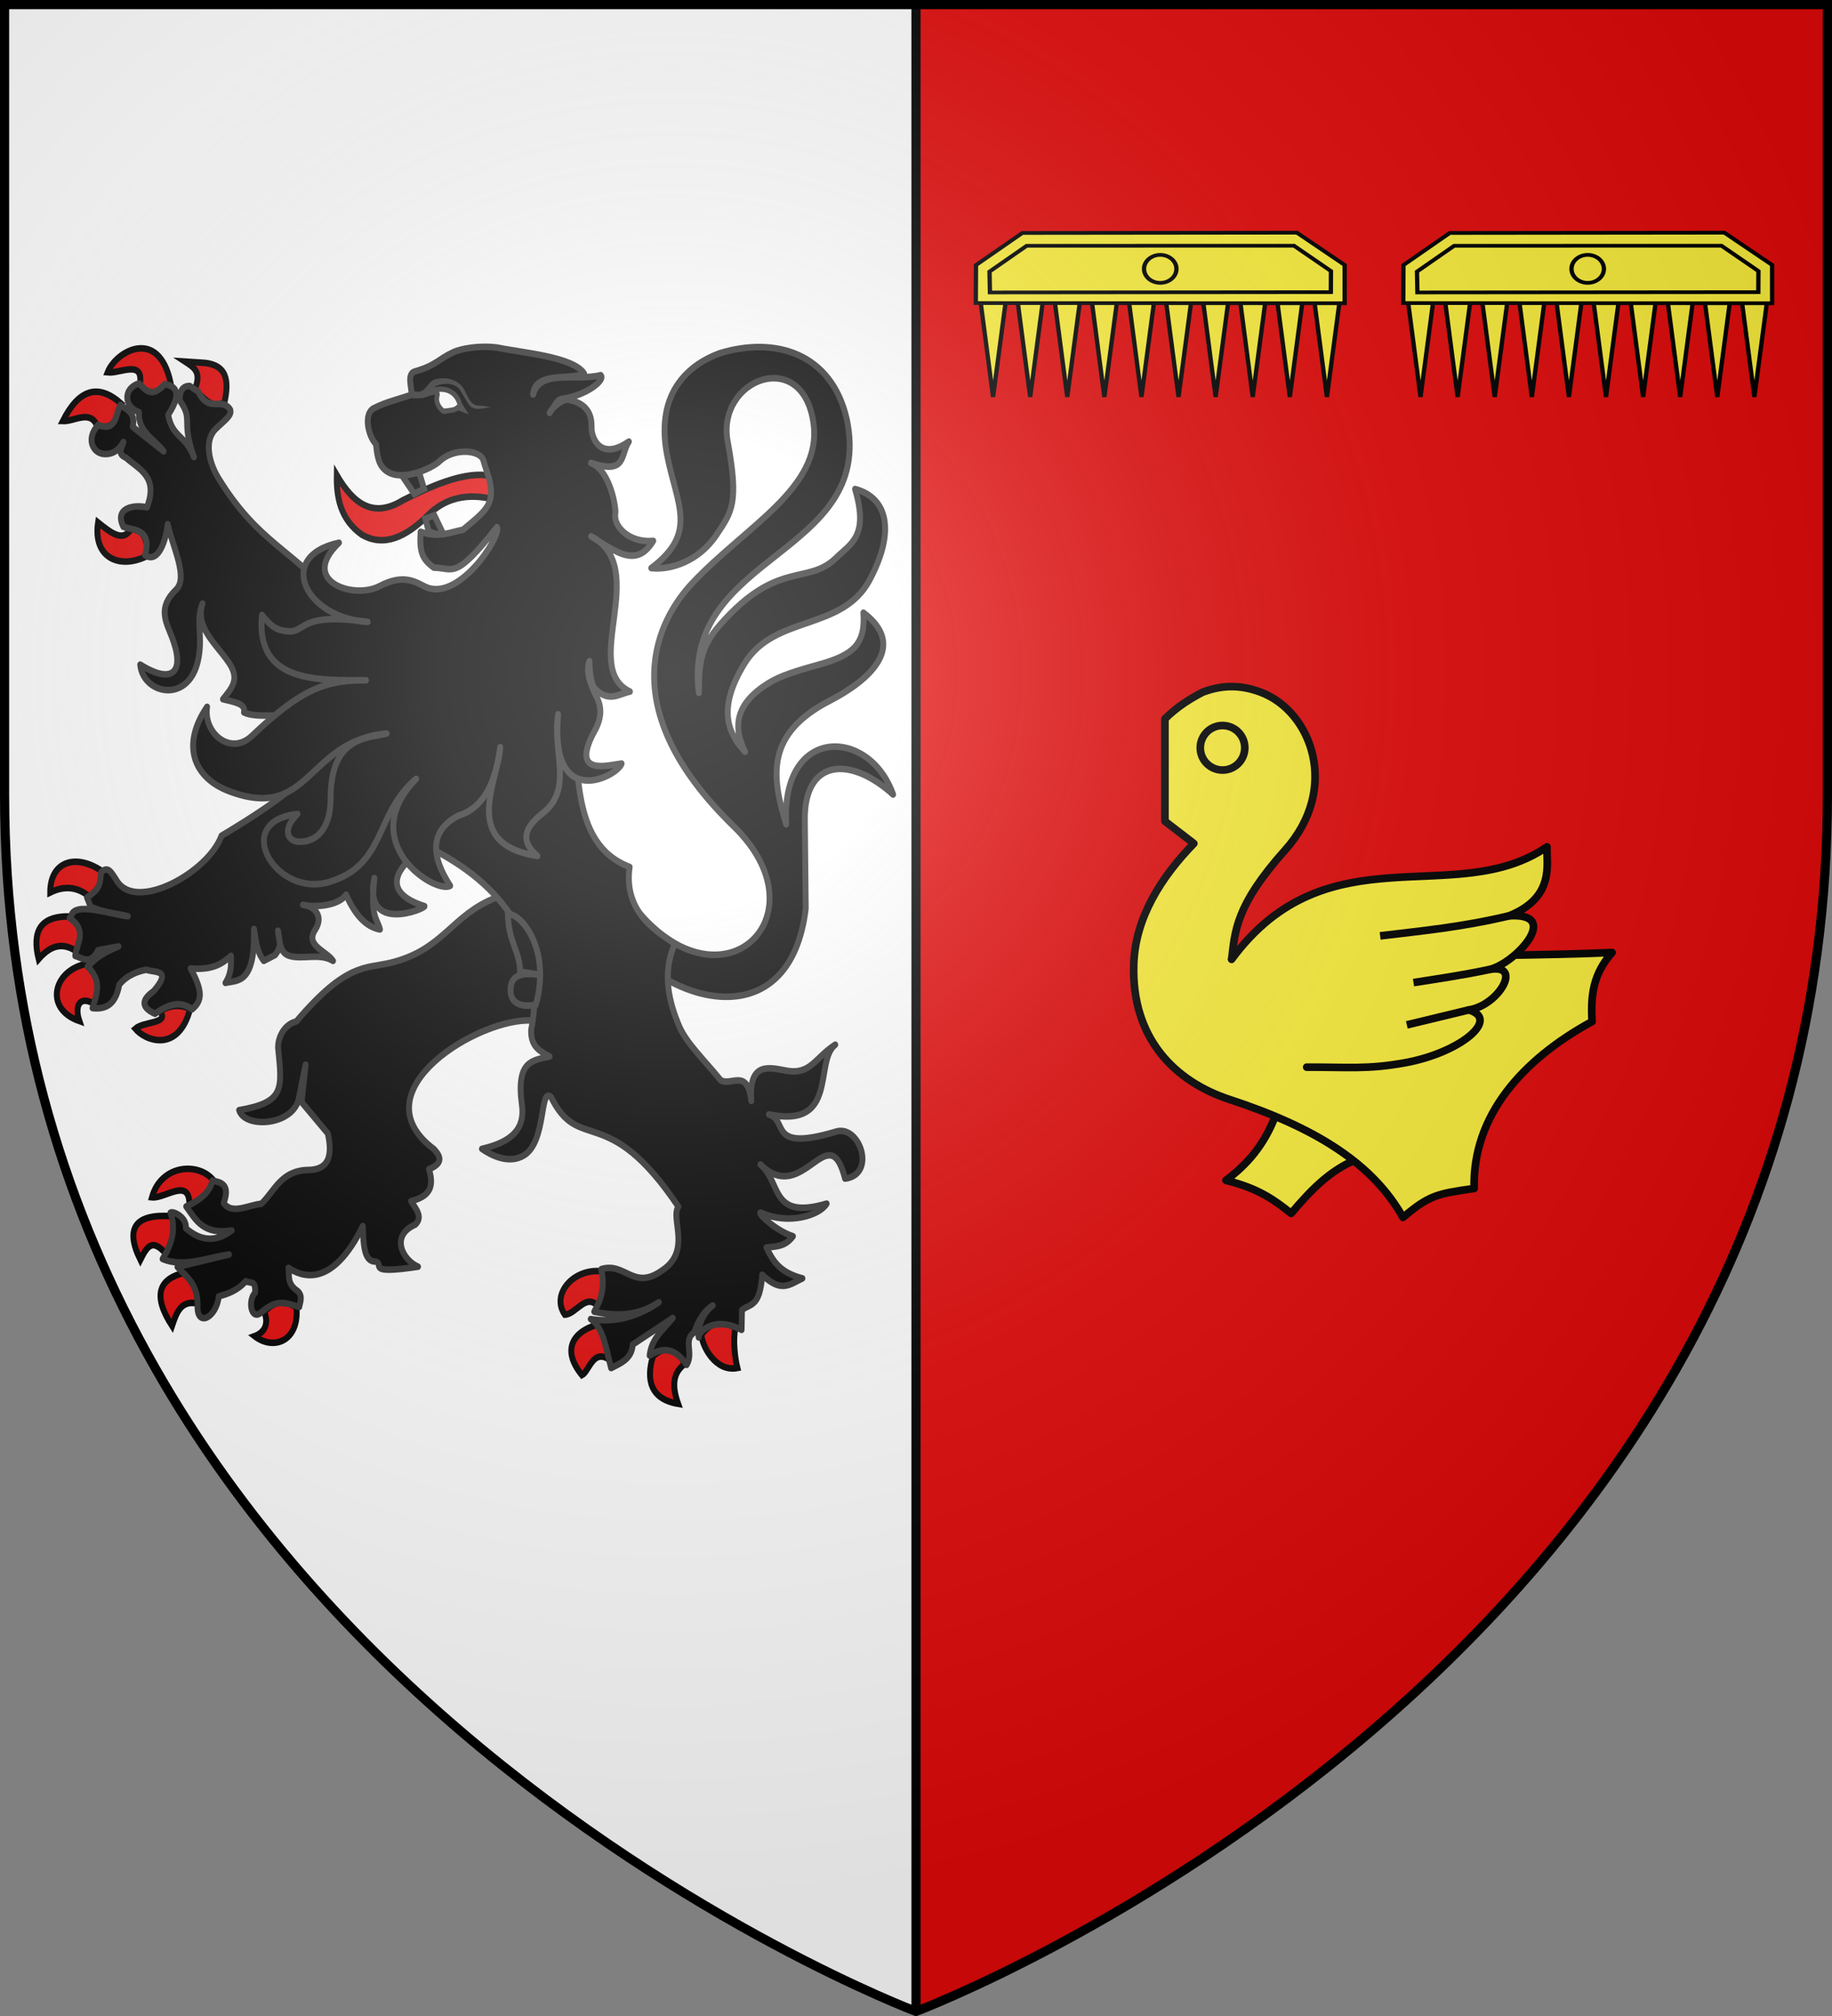 <?xml version="1.0" encoding="UTF-8" standalone="no"?>
<svg
   xmlns:dc="http://purl.org/dc/elements/1.1/"
   xmlns:cc="http://creativecommons.org/ns#"
   xmlns:rdf="http://www.w3.org/1999/02/22-rdf-syntax-ns#"
   xmlns:svg="http://www.w3.org/2000/svg"
   xmlns="http://www.w3.org/2000/svg"
   xmlns:xlink="http://www.w3.org/1999/xlink"
   xmlns:sodipodi="http://sodipodi.sourceforge.net/DTD/sodipodi-0.dtd"
   xmlns:inkscape="http://www.inkscape.org/namespaces/inkscape"
   width="600"
   height="660"
   viewBox="0 0 600 660"
   id="svg2"
   sodipodi:version="0.32"
   inkscape:version="0.46"
   sodipodi:docname="Blason_La_Neuville-à-Maire-A.svg"
   inkscape:output_extension="org.inkscape.output.svg.inkscape"
   version="1.0">
  <rect x="0" y="0" width="600" height="660" fill="#808080" stroke="none"/>
  <sodipodi:namedview
     inkscape:window-height="977"
     inkscape:window-width="1280"
     inkscape:pageshadow="2"
     inkscape:pageopacity="0.0"
     guidetolerance="10.0"
     gridtolerance="10.0"
     objecttolerance="10.0"
     borderopacity="1.0"
     bordercolor="#666666"
     pagecolor="#ffffff"
     id="base"
     showgrid="false"
     inkscape:zoom="1.1863636"
     inkscape:cx="300"
     inkscape:cy="330"
     inkscape:window-x="-4"
     inkscape:window-y="-4"
     inkscape:current-layer="layer4"
     inkscape:object-nodes="true" />
  <defs
     id="defs4">
    <radialGradient
       id="Gradient1"
       gradientUnits="userSpaceOnUse"
       cx="-80"
       cy="-80"
       r="405">
      <stop
         style="stop-color:#fff;stop-opacity:0.31"
         offset="0"
         id="stop7" />
      <stop
         style="stop-color:#fff;stop-opacity:0.25"
         offset="0.19"
         id="stop9" />
      <stop
         style="stop-color:#6b6b6b;stop-opacity:0.125"
         offset="0.6"
         id="stop11" />
      <stop
         style="stop-color:#000;stop-opacity:0.125"
         offset="1"
         id="stop13" />
    </radialGradient>
    <clipPath
       id="shield_cut">
      <path
         id="shield"
         d="M -298.5,-298.5 L 298.5,-298.5 L 298.5,-40 C 298.5,246.31 0,358.5 0,358.5 C 0,358.5 -298.5,246.31 -298.5,-40 L -298.5,-298.5 z" />
    </clipPath>
    <g
       id="f">
      <rect
         id="rect1964"
         style="fill:#28166f"
         y="-30"
         x="-50"
         height="60"
         width="100" />
      <g
         id="g1966"
         style="fill:#ffffff"
         transform="translate(0,-20)">
        <path
           id="path1968"
           d="M -1.212,27.818 C -1.212,22.175 -2.091,20.471 -4.542,13.98 C -5.709,10.888 -5.024,7.103 -2.858,3.601 C -2.082,2.346 -1.114,1.214 0,0 C 1.114,1.214 2.082,2.346 2.858,3.601 C 5.024,7.103 5.709,10.888 4.542,13.98 C 2.091,20.471 1.212,22.175 1.212,27.818 L -1.212,27.818 z" />
        <path
           id="rwi"
           d="M 2.922,27.672 C 2.922,21.721 5.239,17.829 8.501,16.66 C 9.949,16.141 11.808,16.387 13.519,18.107 C 15.638,20.236 16.255,26.1 10.036,27.228 C 10.694,26.272 10.655,24.147 9.322,23.441 C 8.331,22.916 7.209,23.188 6.646,23.564 C 5.822,24.116 4.917,25.67 4.967,27.672 L 2.922,27.672 z" />
        <path
           id="path1971"
           d="M 1.777,30.183 C 1.79,32.191 2.795,33.518 4.516,34.257 C 4.295,34.955 3.257,36.378 1.831,36.281 C 1.55,37.787 1.282,38.632 0,40 C -1.282,38.632 -1.55,37.787 -1.831,36.281 C -3.257,36.378 -4.295,34.955 -4.516,34.257 C -2.795,33.518 -1.79,32.191 -1.777,30.183 L 1.777,30.183 z" />
        <use
           xlink:href="#rwi"
           height="400"
           width="800"
           y="0"
           x="0"
           id="use1973"
           transform="scale(-1,1)" />
        <rect
           id="rect1975"
           y="27.331"
           x="-7.923"
           height="3.218"
           width="15.846" />
      </g>
    </g>
    <g
       id="s">
      <g
         id="c">
        <path
           id="t"
           d="M 0,0 L 0,1 L 0.5,1 L 0,0 z"
           transform="matrix(0.951,0.309,-0.309,0.951,0,-1)" />
        <use
           xlink:href="#t"
           transform="scale(-1,1)"
           id="use2144"
           x="0"
           y="0"
           width="810"
           height="540" />
      </g>
      <g
         id="a">
        <use
           xlink:href="#c"
           transform="matrix(0.309,0.951,-0.951,0.309,0,0)"
           id="use2147"
           x="0"
           y="0"
           width="810"
           height="540" />
        <use
           xlink:href="#c"
           transform="matrix(-0.809,0.588,-0.588,-0.809,0,0)"
           id="use2149"
           x="0"
           y="0"
           width="810"
           height="540" />
      </g>
      <use
         xlink:href="#a"
         transform="scale(-1,1)"
         id="use2151"
         x="0"
         y="0"
         width="810"
         height="540" />
    </g>
    <g
       id="s-4">
      <g
         id="c-6">
        <path
           id="t-0"
           d="M 0,0 L 0,1 L 0.5,1 L 0,0 z"
           transform="matrix(0.951,0.309,-0.309,0.951,0,-1)" />
        <use
           xlink:href="#t-0"
           transform="scale(-1,1)"
           id="use2144-7"
           x="0"
           y="0"
           width="810"
           height="540" />
      </g>
      <g
         id="a-1">
        <use
           xlink:href="#c-6"
           transform="matrix(0.309,0.951,-0.951,0.309,0,0)"
           id="use2147-7"
           x="0"
           y="0"
           width="810"
           height="540" />
        <use
           xlink:href="#c-6"
           transform="matrix(-0.809,0.588,-0.588,-0.809,0,0)"
           id="use2149-7"
           x="0"
           y="0"
           width="810"
           height="540" />
      </g>
      <use
         xlink:href="#a-1"
         transform="scale(-1,1)"
         id="use2151-7"
         x="0"
         y="0"
         width="810"
         height="540" />
    </g>
  </defs>
  <g
     id="layer4"
     inkscape:label="Fond écu"
     inkscape:groupmode="layer"
     transform="translate(300,300)">
    <path
       style="fill:#ffffff;stroke-width:3"
       d="M 1.5 1.5 L 1.5 260 C 1.5 269.525 1.83 278.858 2.469 288 C 21.031 553.651 300 658.5 300 658.5 L 300 288 L 300 1.5 L 1.5 1.5 z "
       transform="translate(-300,-300)"
       id="use2412" />
    <path
       style="fill:#e20909;stroke-width:3"
       d="M 300 1.5 L 300 288 L 300 658.5 C 300 658.5 578.969 553.651 597.531 288 C 598.17 278.858 598.5 269.525 598.5 260 L 598.5 1.5 L 300 1.5 z "
       transform="translate(-300,-300)"
       id="path2427" />
    <path
       style="opacity:1;fill:none;fill-opacity:1;stroke:#000000;stroke-width:3;stroke-linecap:butt;stroke-linejoin:round;stroke-miterlimit:4;stroke-dasharray:none;stroke-opacity:1"
       d="M 0,-298.5 L 0,358.5"
       id="path2434" />
    <g
       id="g2807"
       inkscape:label="Meubles"
       transform="matrix(2.75,0,0,2.75,-790.952,-2319.854)" />
    <g
       id="g4626"
       inkscape:label="Meubles"
       transform="matrix(2.75,0,0,2.75,2550.116,-340.352)" />
  </g>
  <g
     id="layer3"
     inkscape:label="Meubles"
     inkscape:groupmode="layer"
     transform="translate(300,300)">
    <g
       id="g3761"
       transform="matrix(0.648,0,0,0.72,-161.829,-490.876)">
      <path
         sodipodi:nodetypes="cssssscscccsscsscsscsccscc"
         id="path3098"
         d="M 110.199,680.56 C 153.594,725.347 203.176,680.68 157.614,640.836 C 95.146,586.208 119.821,546.297 136.685,530.221 C 163.779,504.393 201.991,487.048 198,458.14 C 193.037,422.194 148.708,437.275 154.555,465.831 C 160.31,493.934 156.719,497.751 148.947,508.256 C 139.743,520.697 125.15,524.358 115.907,523.414 C 139.943,507.255 128.587,494.239 123.842,471.612 C 117.78,442.705 136.111,430.461 150.601,425.716 C 178.669,417.995 207.06,425.702 214.736,455.629 C 229.4,517.956 130.968,516.479 139.992,580.167 C 140.056,567.178 140.647,559.41 150.862,549 C 180.002,519.305 194.982,531.545 209.477,518.666 C 216.565,512.368 226.028,509.108 218.942,487.46 C 235.498,491.506 239.417,506.703 226.288,528.833 C 212.485,552.099 178.324,544.532 163.171,566.682 C 148.321,588.388 155.695,599.463 163.353,606.931 C 157.857,596.854 157.535,586.748 172.481,577.325 C 178.754,573.37 184.601,571.297 200.314,567.394 C 218.016,562.995 224.267,558.161 223.152,543.695 C 245.751,558.98 225.9,574.554 206.185,583.696 C 174.345,598.459 176.332,617.459 184.124,639.903 C 181.336,594.903 226.24,595.775 238.164,626.369 C 216.314,608.582 193.237,610.2 193.549,637.932 L 194.003,678.278 C 186.464,734.306 129.973,724.077 99.99,693.104"
         style="fill:#000000;fill-opacity:1;stroke:#313131;stroke-width:2.984;stroke-linejoin:round;stroke-miterlimit:4;stroke-dasharray:none;stroke-opacity:1" />
      <path
         style="fill:#e20909;fill-opacity:1;stroke:#000000;stroke-width:2.984;stroke-miterlimit:4;stroke-dasharray:none;stroke-opacity:1"
         d="M -43.014,481.157 C -43.218,491.591 -41.072,501.257 -30.458,508.154 C -19.33,514.051 -7.984,509.388 3.436,499.07 C 15.506,488.456 30.024,490.318 39.192,492.95 C 40.701,488.042 38.849,486.048 39.26,482.761 C 25.556,477.346 5.602,485.751 -9.588,492.572 C -24.796,501.021 -34.764,493.941 -43.014,481.157 z"
         id="path4241"
         sodipodi:nodetypes="ccccccc" />
      <g
         style="fill:#e20909"
         transform="matrix(0.995,0,0,0.995,-963.117,332.254)"
         id="g31167">
        <path
           style="fill:#e20909;fill-opacity:1;stroke:#000000;stroke-width:3;stroke-linejoin:miter;stroke-miterlimit:4;stroke-dasharray:none;stroke-opacity:1"
           d="M 862.664,472.577 C 855.476,463.366 835.582,464.284 830.832,479.663 C 837.648,480.342 850.288,470.055 849.838,483.483 C 858.143,483.015 860.546,478.79 862.664,472.577 z"
           id="path4277"
           sodipodi:nodetypes="cccc" />
        <path
           style="fill:#e20909;fill-opacity:1;stroke:#000000;stroke-width:3;stroke-miterlimit:4;stroke-dasharray:none;stroke-opacity:1"
           d="M 838.453,505.987 C 830.975,497.956 828.393,502.102 824.949,508.23 C 816.762,493.269 822.908,487.055 841.32,488.327 C 843.516,493.04 842.344,500.573 838.453,505.987 z"
           id="path4279"
           sodipodi:nodetypes="cccc" />
        <path
           style="fill:#e20909;fill-opacity:1;stroke:#000000;stroke-width:3;stroke-miterlimit:4;stroke-dasharray:none;stroke-opacity:1"
           d="M 847.459,514.084 C 834.368,516.89 830.977,524.397 841.064,538.435 C 843.251,532.571 845.42,526.686 853.598,528.133 C 855.081,523.343 852.891,518.452 847.459,514.084 z"
           id="path4281"
           sodipodi:nodetypes="cccc" />
        <path
           style="fill:#e20909;fill-opacity:1;stroke:#000000;stroke-width:3;stroke-miterlimit:4;stroke-dasharray:none;stroke-opacity:1"
           d="M 887.874,531.879 C 890.435,537.852 887.784,541.535 883.014,543.118 C 892.915,549.972 905.768,545.084 904.244,530.006 C 897.135,525.985 893.169,527.399 887.874,531.879 z"
           id="path4283"
           sodipodi:nodetypes="cccc" />
      </g>
      <path
         sodipodi:nodetypes="cscccsccccccccccccccccccccccccccccccccc"
         id="path4249"
         d="M 37.313,673.318 C 14.907,681.187 10.953,696.975 -15.713,702.847 C -28.613,705.687 -38.001,702.658 -63.436,729.543 C -69.843,730.926 -72.892,737.216 -72.658,741.637 C -70.627,760.231 -69.262,766.335 -92.346,769.89 C -89.534,778.469 -64.587,776.962 -62.118,764.221 C -61.732,762.229 -58.772,749.22 -58.772,749.22 L -60.793,766.243 L -47.528,780.51 C -45.116,790.352 -46.817,797.135 -57.691,797.095 C -71.299,797.498 -74.301,806.531 -81.111,812.466 C -87.649,812.974 -95.957,817.609 -100.186,812.123 C -96.678,803.629 -101.619,802.643 -105.856,801.949 C -107.119,807.097 -112.026,810.816 -119.113,813.679 C -114.276,819.688 -110.604,826.674 -96.135,824.601 C -105.032,830.596 -112.564,828.814 -119.31,823.592 C -118.669,818.573 -125.804,815.613 -127.067,816.511 C -124.01,824.413 -126.651,831.157 -131.044,837.545 C -120.494,841.593 -108.765,837.003 -97.461,835.522 L -123.532,841.185 C -119.054,845.787 -113.145,848.642 -113.368,858.983 C -113.726,868.723 -103.901,864.4 -102.649,854.588 C -98.706,853.535 -93.257,852.078 -89.065,847.657 C -86.384,848.891 -83.98,846.909 -84.278,852.915 C -87.978,856.151 -86.449,865.476 -81.545,862.116 C -74.07,856.214 -70.299,856.943 -61.996,859.387 C -61.567,857.23 -60.055,854.312 -62.814,852.154 C -68.197,848.863 -66.936,845.629 -67.413,841.59 C -60.638,845.711 -45.423,851.033 -29.853,822.578 C -29.555,831.579 -29.13,839.056 -23.171,838.729 C -19.005,840.221 -28.422,844.627 -1.959,841.067 C -9.37,838.295 -16.393,827.111 -3.348,821.92 C 0.748,818.364 -3.112,814.808 -5.435,811.252 C 3.425,809.161 6.514,805.308 3.591,796.745 C 9.422,794.516 10.753,791.93 5.989,787.545 C -33.089,761.041 29.716,727.406 55.872,729.139 L 77.966,716.195 L 63.826,672.105 L 37.313,673.318 z"
         style="fill:#000000;fill-opacity:1;stroke:#313131;stroke-width:2.984;stroke-linejoin:round;stroke-miterlimit:4;stroke-dasharray:none;stroke-opacity:1" />
      <g
         style="fill:#e20909"
         transform="matrix(0.995,0,0,0.995,-963.117,332.254)"
         id="g31174">
        <path
           style="fill:#e20909;fill-opacity:1;stroke:#000000;stroke-width:3;stroke-miterlimit:4;stroke-dasharray:none;stroke-opacity:1"
           d="M 799.626,342.685 C 793.774,338.06 787.06,336.855 779.162,340.343 C 779.106,325.805 792.784,322.121 806.788,331.446 C 805.376,336.085 803.722,340.503 799.626,342.685 z"
           id="path4269"
           sodipodi:nodetypes="cccc" />
        <path
           style="fill:#e20909;fill-opacity:1;stroke:#000000;stroke-width:3;stroke-miterlimit:4;stroke-dasharray:none;stroke-opacity:1"
           d="M 773.279,370.783 C 769.861,358.309 773.827,350.73 790.161,351.348 C 793.098,355.22 797.453,357.91 793.231,367.739 C 785.442,362.5 779.028,364.815 773.279,370.783 z"
           id="path4271"
           sodipodi:nodetypes="cccc" />
        <path
           style="fill:#e20909;fill-opacity:1;stroke:#000000;stroke-width:3;stroke-miterlimit:4;stroke-dasharray:none;stroke-opacity:1"
           d="M 798.091,372.89 C 803.036,379.212 806.283,385.534 802.439,391.857 C 794.439,386.826 791.28,391.913 793.998,399.115 C 775.538,393.305 781.104,375.503 798.091,372.89 z"
           id="path4273"
           sodipodi:nodetypes="cccc" />
        <path
           style="fill:#e20909;fill-opacity:1;stroke:#000000;stroke-width:3;stroke-miterlimit:4;stroke-dasharray:none;stroke-opacity:1"
           d="M 834.925,394.666 C 840.419,391.503 845.458,391.677 850.272,393.496 C 844.294,413.872 827.566,408.23 822.391,402.628 C 826.735,399.156 839.892,400.411 834.925,394.666 z"
           id="path4275"
           sodipodi:nodetypes="cccc" />
      </g>
      <g
         style="fill:#e20909"
         transform="matrix(0.995,0,0,0.995,-963.117,332.254)"
         id="g31180">
        <path
           style="fill:#e20909;fill-opacity:1;stroke:#000000;stroke-width:3;stroke-miterlimit:4;stroke-dasharray:none;stroke-opacity:1"
           d="M 828.018,186.74 C 814.197,192.783 800.773,187.301 803.463,171.286 C 810.031,176.021 816.149,180.423 820.089,174.33 C 825.777,174.564 829.136,177.784 828.018,186.74 z"
           id="path4261"
           sodipodi:nodetypes="cccc" />
        <path
           style="fill:#e20909;fill-opacity:1;stroke:#000000;stroke-width:3;stroke-miterlimit:4;stroke-dasharray:none;stroke-opacity:1"
           d="M 802.951,127.031 C 799.413,119.605 791.513,125.156 785.557,124.924 C 793.82,110.121 803.811,107.649 815.485,117.197 C 813.451,123.223 811.622,129.511 802.951,127.031 z"
           id="path4263"
           sodipodi:nodetypes="cccc" />
        <path
           style="fill:#e20909;fill-opacity:1;stroke:#000000;stroke-width:3;stroke-miterlimit:4;stroke-dasharray:none;stroke-opacity:1"
           d="M 808.322,102.68 C 814.725,103.316 826.831,96.494 824.693,108.299 C 829.537,113.875 834.771,113.02 840.296,107.363 C 834.235,81.957 812.632,92.838 808.322,102.68 z"
           id="path4265"
           sodipodi:nodetypes="cccc" />
        <path
           style="fill:#e20909;fill-opacity:1;stroke:#000000;stroke-width:3;stroke-miterlimit:4;stroke-dasharray:none;stroke-opacity:1"
           d="M 852.574,110.641 C 856.125,102.573 852.476,100.563 847.714,97.763 L 855.644,98.231 C 869.511,98.678 870.004,106.776 867.666,116.495 C 860.643,119.558 857.045,114.003 852.574,110.641 z"
           id="path4267"
           sodipodi:nodetypes="ccccc" />
      </g>
      <g
         style="fill:#e20909"
         transform="matrix(0.995,0,0,0.995,-963.117,332.254)"
         id="g31186">
        <path
           style="fill:#e20909;fill-opacity:1;stroke:#000000;stroke-width:3;stroke-miterlimit:4;stroke-dasharray:none;stroke-opacity:1"
           d="M 1060.277,513.615 C 1063.924,519.732 1061.276,524.737 1057.464,529.538 C 1051.37,523.107 1046.274,533.114 1040.581,533.284 C 1033.216,523.847 1045.426,511.462 1060.277,513.615 z"
           id="path4285"
           sodipodi:nodetypes="cccc" />
        <path
           style="fill:#e20909;fill-opacity:1;stroke:#000000;stroke-width:3;stroke-miterlimit:4;stroke-dasharray:none;stroke-opacity:1"
           d="M 1063.602,554.123 C 1064.5,549.322 1064.845,544.657 1056.696,537.967 C 1045.367,541.022 1038.428,548.922 1049.278,560.914 C 1053.043,559.086 1054.933,548.365 1063.602,554.123 z"
           id="path4287"
           sodipodi:nodetypes="cccc" />
        <path
           style="fill:#e20909;fill-opacity:1;stroke:#000000;stroke-width:3;stroke-miterlimit:4;stroke-dasharray:none;stroke-opacity:1"
           d="M 1085.345,552.25 C 1093.294,545.781 1099.939,550.348 1101.204,555.997 C 1095.254,560.145 1095.033,566.251 1098.134,574.026 C 1080.946,571.416 1083.073,559.15 1085.345,552.25 z"
           id="path4289"
           sodipodi:nodetypes="cccc" />
        <path
           style="fill:#e20909;fill-opacity:1;stroke:#000000;stroke-width:3;stroke-miterlimit:4;stroke-dasharray:none;stroke-opacity:1"
           d="M 1127.295,539.138 C 1125.858,544.384 1126.946,553.033 1128.236,557.655 C 1117.18,559.612 1110.359,547.811 1109.901,542.416 C 1114.509,537.299 1118.595,535.516 1127.295,539.138 z"
           id="path4291"
           sodipodi:nodetypes="cccc" />
      </g>
      <path
         sodipodi:nodetypes="ccccccsccccccsscscscccccscccccccccccccccccccccccscsccccccccscscccccccccccccccccccccscccscccccsccccsscccccccc"
         id="path4245"
         d="M -143.011,439.463 C -151.397,441.842 -150.343,450.253 -142.968,452.504 C -143.822,461.486 -134.204,465.503 -130.531,470.34 L -146.141,459.199 C -144.649,452.59 -149.168,451.474 -152.4,449.189 C -154.953,453.579 -154.214,461.619 -163.644,458.315 C -169.927,464.664 -166.238,470.867 -161.171,471.472 C -156.784,471.996 -153.042,469.932 -150.855,466.061 C -151.411,468.571 -154.389,471.396 -149.58,473.205 C -142.885,478.572 -133.018,481.767 -138.954,495.806 C -145.227,494.466 -155.721,495.86 -150.855,504.648 C -145.957,506.283 -136.329,505.291 -139.92,517.523 C -133.028,521.711 -129.275,510.353 -128.469,503.472 C -125.766,514.263 -117.974,527.784 -124.272,533.262 C -133.632,541.404 -129.393,547.727 -126.474,554.448 C -119.526,570.447 -125.616,576.737 -142.35,567.31 C -141.044,580.653 -118.279,585.315 -113.236,565.792 C -110.368,554.689 -114.515,547.937 -110.893,539.535 C -114.813,550.071 -104.218,557.737 -97.728,566.155 C -91.687,573.991 -96.127,578.007 -100.548,583.027 C -95.352,584.271 -88.775,584.891 -89.923,589.039 C -84.084,591.622 -71.798,589.76 -65.893,590.717 L -61.206,619.889 C -70.473,627.85 -85.916,636.863 -101.292,645.134 C -107.868,661.659 -144.234,679.86 -154.095,665.731 C -157.219,661.254 -158.712,658.869 -162.098,661.688 C -162.854,665.334 -161.475,668.783 -169.285,673.147 L -167.392,677.427 C -160.452,680.122 -154.854,680.364 -148.652,681.707 C -157.699,680.725 -175.894,674.877 -177.254,681.691 L -178.017,682.555 C -168.778,688.276 -174.567,694.024 -175.197,699.745 C -171.343,700.785 -167.498,704.04 -163.644,697.163 L -153.328,695.43 C -163.138,699.007 -165.556,701.744 -168.976,704.59 C -161.294,711.405 -164.532,717.396 -166.465,723.478 C -159.698,724.122 -154.798,721.923 -152.946,712.821 C -148.884,708.366 -143.325,706.717 -139.263,706.041 C -135.052,707.454 -125.993,705.71 -135.516,715.732 C -142.929,720.472 -140.753,723.597 -134.897,726.06 C -128.648,722.066 -122.407,719.719 -116.158,724.043 C -110.629,719.974 -110.96,715.399 -116.901,705.439 C -105.909,706.312 -100.973,703.341 -96.491,699.745 C -96.5,703.632 -96.057,707.397 -99.273,712.018 C -93.034,710.705 -84.234,712.661 -84.851,687.514 C -83.893,692.345 -83.829,697.177 -79.915,702.008 L -74.216,699.358 C -70.064,694.495 -72.437,693.148 -72.729,688.285 C -71.821,692.797 -72.051,698.264 -67.088,699.687 C -60.398,701.604 -51.672,698.25 -44.909,702.008 C -48.09,697.53 -59.135,695.096 -53.989,687.956 C -49.163,681.261 -54.856,676.979 -60.126,676.533 C -56.501,677.605 -42.471,677.624 -38.312,671.888 C -32.792,683.188 -26.706,686.78 -21.186,687.719 C -22.736,682.131 -26.051,682.892 -24.006,664.36 C -29.718,689.888 1.636,678.334 1.34,677.144 C -21.99,670.545 -12.415,658.059 2.963,650.157 C 40.612,666.765 63.653,694.225 55.24,733.381 C 54.894,740.931 59.725,743.188 64.552,745.477 C 55.954,747.358 47.49,747.256 50.565,767.548 C 52.373,779.476 43.676,784.722 30.357,787.496 C 34.994,790.383 43.904,794.587 51.542,790.47 C 63.114,784.234 59.374,758.976 65.325,763.975 C 79.581,790.017 93.791,765.593 129.667,813.811 C 125.322,818.816 136.732,834.099 121.002,843.025 C 106.893,851.903 102.778,838.859 90.671,842.177 C 92.281,849.538 91.387,854.7 87.117,861.524 C 98.005,863.571 108.877,863.759 119.766,857.244 C 109.072,863.879 96.956,866.708 85.339,864.884 C 91.808,868.527 93.392,879.639 95.656,887.166 C 100.64,884.846 106.116,882.968 106.552,876.485 L 126.798,864.388 C 122.201,869.621 115.924,873.753 115.129,881.472 C 123.22,876.725 129.085,879.311 133.791,885.716 C 137.549,880.365 131.849,874.349 137.695,870.91 C 139.108,866.692 142.213,861.365 147.006,858.694 C 141.5,862.49 139.188,869.1 139.922,873.228 C 139.286,871.236 147.322,863.101 161.584,869.791 L 161.765,860.816 C 165.692,857.698 170.886,859.919 172.004,844.723 C 181.726,853.192 185.847,849.09 192.328,846.386 C 180.986,843.695 177.542,838.733 174.134,832.344 C 179.172,831.803 183.642,831.978 187.532,827.239 C 177.759,824.379 167.794,815.016 171.889,816.675 C 185.337,822.127 201.201,817.697 204.576,812.396 C 175.906,820.002 181.838,802.807 171.116,794.605 C 192.794,813.979 205.576,771.953 213.888,801.007 C 229.908,799.152 221.355,776.409 209.367,779.644 C 174.496,789.055 185.435,774.572 175.385,771.827 C 210.836,778.469 198.052,747.805 208.924,740.124 C 198.51,746.194 196.468,754.087 183.866,751.879 C 175.327,750.454 165.124,747.854 166.479,765.673 C 164.624,750.272 155.877,759.408 150.908,756.159 C 143.328,747.678 133.87,739.581 130.213,731.989 C 125.164,721.507 121.044,707.65 127.868,694.279 C 120.667,689.63 101.604,680.814 105.006,659.318 C 73.723,648.612 79.807,611.136 75.967,580.303 L -44.446,537.4 C -64.814,515.135 -82.731,512.136 -102.905,482.4 C -107.52,475.597 -110.157,465.666 -104.445,460.377 C -99.746,456.027 -92.651,452.526 -99.582,449.189 C -104.064,447.712 -108.546,451.268 -113.028,443.177 L -117.394,440.595 C -120.661,440.59 -122.482,442.603 -122.417,447.173 C -115.222,456.382 -121.941,455.809 -115.231,472.922 C -119.485,462.663 -126.1,464.225 -128.227,453.752 C -124.029,447.843 -120.906,441.165 -129.913,439.746 C -136.55,446.382 -139.588,442.389 -143.011,439.463 z"
         style="fill:#000000;fill-opacity:1;stroke:#313131;stroke-width:2.984;stroke-linejoin:round;stroke-miterlimit:4;stroke-dasharray:none;stroke-opacity:1" />
      <path
         sodipodi:nodetypes="cccccc"
         id="path4257"
         d="M 43.5,680.949 C 43.649,693.214 49.393,697.217 49.686,706.892 L 60.893,708.565 C 51.693,707.132 44.897,707.879 44.825,714.982 C 44.475,721.696 51.014,723.348 57.64,721.858 C 65.724,695.178 48.513,679.382 43.5,680.949 z"
         style="fill:#000000;fill-opacity:1;stroke:#313131;stroke-width:2.984;stroke-miterlimit:4;stroke-dasharray:none;stroke-opacity:1" />
      <path
         sodipodi:nodetypes="ccc"
         id="path4247"
         d="M 147.121,767.769 C 153.264,770.259 162.56,768.552 162.808,778.892 C 157.134,787.389 161.637,788.433 161.261,793.05"
         style="opacity:0.98;fill:none;fill-opacity:1;stroke:#000000;stroke-width:2.984;stroke-miterlimit:4;stroke-dasharray:none;stroke-opacity:1" />
      <path
         sodipodi:nodetypes="ccccc"
         style="fill:#000000;fill-opacity:1;stroke:#313131;stroke-width:2.984;stroke-miterlimit:4;stroke-dasharray:none;stroke-opacity:1"
         d="M 10.972,508.223 L 6.3,499.406 L 1.75,500.979 L 3.395,506.599 C 7.653,508.439 7.368,507.691 10.972,508.223 z"
         id="path4235" />
      <path
         sodipodi:nodetypes="ccccc"
         id="path4239"
         d="M -9.967,481.452 L -1.409,479.895 L 1.107,487.377 L -3.847,489.648 L -9.967,481.452 z"
         style="fill:#000000;fill-opacity:1;stroke:#313131;stroke-width:2.984;stroke-miterlimit:4;stroke-dasharray:none;stroke-opacity:1" />
      <path
         sodipodi:nodetypes="csscscssccccscssccscccscscccccccccscsscscsccsccssccccss"
         id="path4227"
         d="M 31.107,474.507 C 29.58,469.509 15.925,468.647 8.911,474.842 C 5.389,477.952 -13.289,486.157 -20.361,477.024 C -21.84,475.113 -22.767,471.759 -23.153,467.085 C -27.151,463.551 -29.636,453.216 -24.301,450.743 C -17.975,447.811 -11.542,446.621 -5.162,444.56 C -5.213,441.024 -7.645,435.04 -3.496,433.996 C 6.989,431.358 8.352,428.393 15.948,425.236 C 19.548,423.74 28.446,422.08 38.037,423.147 C 50.911,425.562 76.446,427.294 81.99,434.945 C 75.904,438.05 56.79,433.813 56.228,444.503 C 59.728,432.755 77.428,438.602 90.365,435.703 C 92.95,438.076 82.784,444.857 71.47,446.39 C 68.41,446.805 68.632,447.569 64.555,452.87 C 66.381,449.577 71.748,446.433 74.033,446.843 C 87.848,449.323 85.333,458.636 85.902,461.345 C 87.312,468.063 93.211,473.079 104.624,465.9 C 100.151,471.973 103.722,481.073 85.434,475.604 C 95.461,479.187 98.185,496.454 97.796,498.419 C 96.579,504.567 105.03,512.097 116.935,511.044 C 108.785,523.058 99.107,516.866 85.597,508.984 C 115.907,523.414 79.749,568.53 105.165,579.568 C 99.394,580.671 94.656,584.696 87.413,578.252 C 86.101,577.085 84.708,572.034 84.669,565.727 C 82.231,571.817 86.958,579.268 88.486,582.23 C 90.678,586.481 91.432,591.352 86.588,598.634 C 75.515,618.156 94.01,613.03 100.943,612.289 C 99.469,617.685 64.359,634.815 68.856,589.874 C 65.921,607.564 76.733,623.813 60.981,634.962 C 48.956,643.244 52.025,649.385 58.409,654.297 C 18.708,648.893 39.025,619.545 39.59,604.817 C 37.454,618.903 32.677,631.938 18.481,635.993 C -0.076,644.6 8.508,659.714 14.304,667.87 C 6.688,671.777 -33.931,648.148 -2.91,619.246 C -24.086,635.143 -17.872,658.645 -47.289,666.242 C -74.095,673.165 -96.575,638.504 -62.861,635.22 C -71.102,642.724 -67.792,648.215 -60.891,647.845 C -51.565,647.344 -46.103,640.078 -46.126,628.055 C -46.182,599.305 -26.387,600.738 -17.828,598.634 C -58.623,602.147 -56.105,638.877 -97.422,624.857 C -114.842,618.947 -122.162,604.464 -108.56,586.491 C -110.6,598.407 -96.696,608.937 -85.947,599.746 C -60.528,578.013 -48.36,574.33 -28.242,574.415 C -53.436,574.521 -84.188,575.365 -80.802,544.753 C -76.256,549.896 -73.598,551.744 -67.688,552.17 C -58.236,552.851 -62.783,543.321 -27.397,547.877 C -58.648,546.313 -74.409,518.247 -41.893,511.888 C -62.314,529.52 -34.321,537.744 -21.504,531.678 C -9.672,526.078 -3.675,529.431 1.351,531.755 C 18.188,539.538 40.392,508.796 37.946,504.817 C 16.429,529.351 15.992,523.222 6.108,523.231 C -0.214,519.219 -1.228,515.627 -0.637,506.911 C 8.672,509.816 14.424,507.067 20.817,505.968 C 26.729,501.365 33.334,497.372 34.59,491.867 C 35.99,485.73 33.033,480.811 31.107,474.507 z"
         style="fill:#000000;fill-opacity:1;stroke:#313131;stroke-width:2.984;stroke-linejoin:round;stroke-miterlimit:4;stroke-dasharray:none;stroke-opacity:1" />
      <path
         sodipodi:nodetypes="ccccccscc"
         id="path4237"
         style="fill:#ffffff;stroke:#313131;stroke-width:2.387"
         d="M -0.468,445.007 C 6.583,440.887 16.557,440.092 19.314,449.317 L 20.675,451.249 L 18.128,450.394 C 16.743,451.608 14.764,451.644 12.984,451.897 L 10.907,452.115 C 8.236,450.385 6.933,447.452 7.694,445.225 C 9.011,441.369 1.579,444.946 -0.468,445.007 L -0.468,445.007 z" />
      <path
         sodipodi:nodetypes="cccccccsccsc"
         id="path31202"
         d="M 6.33,437.678 C 2.958,438.956 2.453,442.325 -1.067,443.148 C -2.583,443.313 -3.957,443.023 -3.957,443.023 L -4.548,445.945 C -4.548,445.945 -2.804,446.323 -0.756,446.1 C 3.391,446.14 4.332,442.093 7.418,440.444 C 11.262,439.292 16.032,438.996 18.98,442.06 C 21.931,445.99 23.222,449.299 25.248,450.322 C 28.201,451.813 31.63,450.548 34.821,450.222 L 31.66,449.768 C 28.187,448.952 25.949,451.449 21.984,443.295 C 18.974,437.103 11.326,436.29 6.33,437.678 z"
         style="fill:#313131;fill-opacity:1;stroke:none;stroke-width:3;stroke-linecap:round;stroke-linejoin:round;stroke-miterlimit:4;stroke-dasharray:none;stroke-opacity:1" />
    </g>
    <g
       style="display:inline"
       id="g2267"
       transform="matrix(0.826,0,0,0.713,34.585,-233.83)">
      <g
         transform="matrix(1.234,0,0,1.234,-973.995,-271.056)"
         id="g2269"
         style="stroke:#000000;stroke-width:1.384;stroke-miterlimit:4;stroke-dasharray:none;stroke-opacity:1">
        <path
           style="fill:#fcef3c;fill-rule:evenodd;stroke:#000000;stroke-width:1.384;stroke-linecap:butt;stroke-linejoin:miter;stroke-miterlimit:4;stroke-dasharray:none;stroke-opacity:1"
           d="M 776.184,257.247 L 780.136,292.162 L 784.134,257.2 L 776.184,257.247 L 776.184,257.247 z"
           id="path2271"
           sodipodi:nodetypes="cccc" />
        <path
           style="fill:#fcef3c;fill-rule:evenodd;stroke:#000000;stroke-width:1.384;stroke-linecap:butt;stroke-linejoin:miter;stroke-miterlimit:4;stroke-dasharray:none;stroke-opacity:1;display:inline"
           d="M 788.103,257.247 L 792.054,292.162 L 796.053,257.2 L 788.103,257.247 L 788.103,257.247 z"
           id="path2273"
           sodipodi:nodetypes="cccc" />
        <path
           style="fill:#fcef3c;fill-rule:evenodd;stroke:#000000;stroke-width:1.384;stroke-linecap:butt;stroke-linejoin:miter;stroke-miterlimit:4;stroke-dasharray:none;stroke-opacity:1;display:inline"
           d="M 800.021,257.247 L 803.973,292.162 L 807.972,257.2 L 800.021,257.247 L 800.021,257.247 z"
           id="path2275"
           sodipodi:nodetypes="cccc" />
        <path
           style="fill:#fcef3c;fill-rule:evenodd;stroke:#000000;stroke-width:1.384;stroke-linecap:butt;stroke-linejoin:miter;stroke-miterlimit:4;stroke-dasharray:none;stroke-opacity:1;display:inline"
           d="M 811.94,257.247 L 815.891,292.162 L 819.89,257.2 L 811.94,257.247 L 811.94,257.247 z"
           id="path2277"
           sodipodi:nodetypes="cccc" />
        <path
           style="fill:#fcef3c;fill-rule:evenodd;stroke:#000000;stroke-width:1.384;stroke-linecap:butt;stroke-linejoin:miter;stroke-miterlimit:4;stroke-dasharray:none;stroke-opacity:1"
           d="M 823.859,257.247 L 827.81,292.162 L 831.809,257.2 L 823.859,257.247 L 823.859,257.247 z"
           id="path2279"
           sodipodi:nodetypes="cccc" />
        <path
           style="fill:#fcef3c;fill-rule:evenodd;stroke:#000000;stroke-width:1.384;stroke-linecap:butt;stroke-linejoin:miter;stroke-miterlimit:4;stroke-dasharray:none;stroke-opacity:1;display:inline"
           d="M 835.777,257.247 L 839.729,292.162 L 843.728,257.2 L 835.777,257.247 L 835.777,257.247 z"
           id="path2281"
           sodipodi:nodetypes="cccc" />
        <path
           style="fill:#fcef3c;fill-rule:evenodd;stroke:#000000;stroke-width:1.384;stroke-linecap:butt;stroke-linejoin:miter;stroke-miterlimit:4;stroke-dasharray:none;stroke-opacity:1;display:inline"
           d="M 847.696,257.247 L 851.647,292.162 L 855.646,257.2 L 847.696,257.247 L 847.696,257.247 z"
           id="path2283"
           sodipodi:nodetypes="cccc" />
        <path
           style="fill:#fcef3c;fill-rule:evenodd;stroke:#000000;stroke-width:1.384;stroke-linecap:butt;stroke-linejoin:miter;stroke-miterlimit:4;stroke-dasharray:none;stroke-opacity:1;display:inline"
           d="M 859.615,257.247 L 863.566,292.162 L 867.565,257.2 L 859.615,257.247 L 859.615,257.247 z"
           id="path2285"
           sodipodi:nodetypes="cccc" />
        <path
           style="fill:#fcef3c;fill-rule:evenodd;stroke:#000000;stroke-width:1.384;stroke-linecap:butt;stroke-linejoin:miter;stroke-miterlimit:4;stroke-dasharray:none;stroke-opacity:1;display:inline"
           d="M 871.533,257.247 L 875.485,292.162 L 879.484,257.2 L 871.533,257.247 L 871.533,257.247 z"
           id="path2287"
           sodipodi:nodetypes="cccc" />
        <path
           style="fill:#fcef3c;fill-rule:evenodd;stroke:#000000;stroke-width:1.384;stroke-linecap:butt;stroke-linejoin:miter;stroke-miterlimit:4;stroke-dasharray:none;stroke-opacity:1;display:inline"
           d="M 883.452,257.247 L 887.403,292.162 L 891.402,257.2 L 883.452,257.247 L 883.452,257.247 z"
           id="path2289"
           sodipodi:nodetypes="cccc" />
      </g>
      <g
         id="g2291">
        <path
           style="fill:#fcef3c;fill-rule:evenodd;stroke:#000000;stroke-width:1.707;stroke-linecap:butt;stroke-linejoin:miter;stroke-miterlimit:4;stroke-dasharray:none;stroke-opacity:1"
           d="M -18.156,46.352 L -18.088,28.912 L 0.285,14.167 L 109.152,14.031 L 128.087,28.865 L 128.099,46.449 L -18.156,46.352 L -18.156,46.352 z"
           id="path2293"
           sodipodi:nodetypes="ccccccc" />
        <path
           style="fill:none;stroke:#000000;stroke-width:1.707;stroke-linecap:butt;stroke-linejoin:miter;stroke-miterlimit:4;stroke-dasharray:none;stroke-opacity:1"
           d="M 61.396,30.653 C 61.396,34.2 58.518,37.078 54.972,37.078 C 51.425,37.078 48.547,34.2 48.547,30.653 C 48.547,27.107 51.425,24.229 54.972,24.229 C 58.518,24.229 61.396,27.107 61.396,30.653 z"
           id="path2295" />
        <path
           style="fill:none;stroke:#000000;stroke-width:1.707;stroke-linecap:butt;stroke-linejoin:miter;stroke-miterlimit:4;stroke-dasharray:none;stroke-opacity:1;display:inline"
           d="M -12.553,41.473 L -12.72,31.908 L 2.009,20.052 L 107.994,20.015 L 122.663,31.668 L 122.616,41.332 L -12.553,41.473 L -12.553,41.473 z"
           id="path2297"
           sodipodi:nodetypes="ccccccc" />
      </g>
    </g>
    <use
       x="0"
       y="0"
       xlink:href="#g2267"
       id="use4608"
       transform="translate(140,0)"
       width="600"
       height="660" />
    <g
       id="g4744"
       transform="translate(-2,16)">
      <path
         id="path4610"
         style="fill:#fcef3c;fill-opacity:1;fill-rule:evenodd;stroke:#000000;stroke-width:2.5;stroke-linecap:butt;stroke-linejoin:round;stroke-miterlimit:4;stroke-dasharray:none;stroke-opacity:1"
         d="M 119.87,48.809 C 116.113,58.982 110.214,65.408 103.514,70.432 C 114.442,73.083 119.717,77.147 124.86,81.244 C 131.004,74 137.428,67.106 146.483,63.501 L 146.761,49.086 L 119.87,48.809 z" />
      <path
         sodipodi:nodetypes="ccsscccccssccc"
         id="path1946"
         style="fill:#fcef3c;fill-opacity:1;fill-rule:evenodd;stroke:#000000;stroke-width:2.5;stroke-linecap:round;stroke-linejoin:round;stroke-miterlimit:4;stroke-dasharray:none;stroke-opacity:1"
         d="M 83.527,-80.66 C 87.656,-84.749 91.784,-87.237 95.913,-89.404 C 103.137,-92.131 109.245,-91.498 114.857,-89.404 C 131.579,-83.164 140.981,-57.861 122.872,-37.672 C 106.527,-19.449 106.487,-10.916 105.385,-1.969 C 108.155,-3.538 184.894,-2.242 229.979,-4.155 C 223.824,2.847 222.932,9.565 223.421,18.432 C 200.777,30.79 184.201,49.096 184.804,73.078 C 172.538,74.838 170.093,75.316 161.489,82.55 C 151.687,65.107 133.296,53.331 104.657,43.933 C 87.071,38.163 72.44,24.158 73.326,-0.512 C 73.868,-15.586 82.27,-28.828 92.999,-39.858 L 83.527,-47.144 L 83.527,-80.66 z" />
      <path
         id="path1948"
         style="fill:none;fill-opacity:1;fill-rule:nonzero;stroke:#000000;stroke-width:2.5;stroke-linecap:butt;stroke-linejoin:miter;marker:none;marker-start:none;marker-mid:none;marker-end:none;stroke-miterlimit:4;stroke-dasharray:none;stroke-dashoffset:0;stroke-opacity:1;visibility:visible;display:inline;overflow:visible"
         d="M 109.685,-71.186 C 109.688,-67.161 106.424,-63.896 102.395,-63.896 C 98.367,-63.896 95.102,-67.161 95.105,-71.186 C 95.102,-75.211 98.367,-78.476 102.395,-78.476 C 106.424,-78.476 109.688,-75.211 109.685,-71.186 z" />
      <path
         sodipodi:nodetypes="cccccsc"
         id="path11969"
         d="M 105.385,-1.969 C 136.909,-44.563 178.672,-18.155 208.653,-38.763 C 208.431,-33.192 211.399,-22.274 196.266,-16.176 C 213.858,-17.318 198.061,-0.341 189.709,1.414 C 200.993,-0.758 192.811,13.222 183.013,14.636 C 193.57,17.613 180.131,28.719 161.999,31.962 C 149.849,34.135 143.742,33.333 129.962,33.37"
         style="fill:#fcef3c;fill-opacity:1;stroke:#000000;stroke-width:2.5;stroke-linecap:round;stroke-linejoin:round;stroke-miterlimit:4;stroke-dasharray:none;stroke-opacity:1" />
      <path
         sodipodi:nodetypes="cc"
         id="path11971"
         d="M 154.007,-9.618 C 167.539,-11.25 180.648,-12.458 196.266,-16.176"
         style="fill:none;fill-opacity:1;stroke:#000000;stroke-width:2.5;stroke-linecap:butt;stroke-linejoin:round;stroke-miterlimit:4;stroke-dasharray:none;stroke-opacity:1" />
      <path
         sodipodi:nodetypes="cc"
         id="path11973"
         d="M 164.936,5.683 C 173.049,4.404 181.029,3.259 189.709,1.414"
         style="fill:none;fill-opacity:1;stroke:#000000;stroke-width:2.5;stroke-linecap:butt;stroke-linejoin:round;stroke-miterlimit:4;stroke-dasharray:none;stroke-opacity:1" />
      <path
         id="path11975"
         d="M 162.75,19.527 L 183.013,14.636"
         style="fill:none;fill-opacity:1;stroke:#000000;stroke-width:2.5;stroke-linecap:butt;stroke-linejoin:round;stroke-miterlimit:4;stroke-dasharray:none;stroke-opacity:1" />
    </g>
  </g>
  <g
     id="layer2"
     inkscape:label="Reflet final"
     inkscape:groupmode="layer"
     transform="translate(300,300)"
     sodipodi:insensitive="true">
    <use
       xlink:href="#shield"
       id="use22"
       style="fill:url(#Gradient1)"
       x="0"
       y="0"
       width="600"
       height="660" />
  </g>
  <g
     id="layer1"
     inkscape:label="Contour final"
     inkscape:groupmode="layer"
     transform="translate(300,300)"
     sodipodi:insensitive="true">
    <use
       xlink:href="#shield"
       style="fill:none;stroke:#000000;stroke-width:3"
       id="use25"
       x="0"
       y="0"
       width="600"
       height="660" />
  </g>
</svg>
